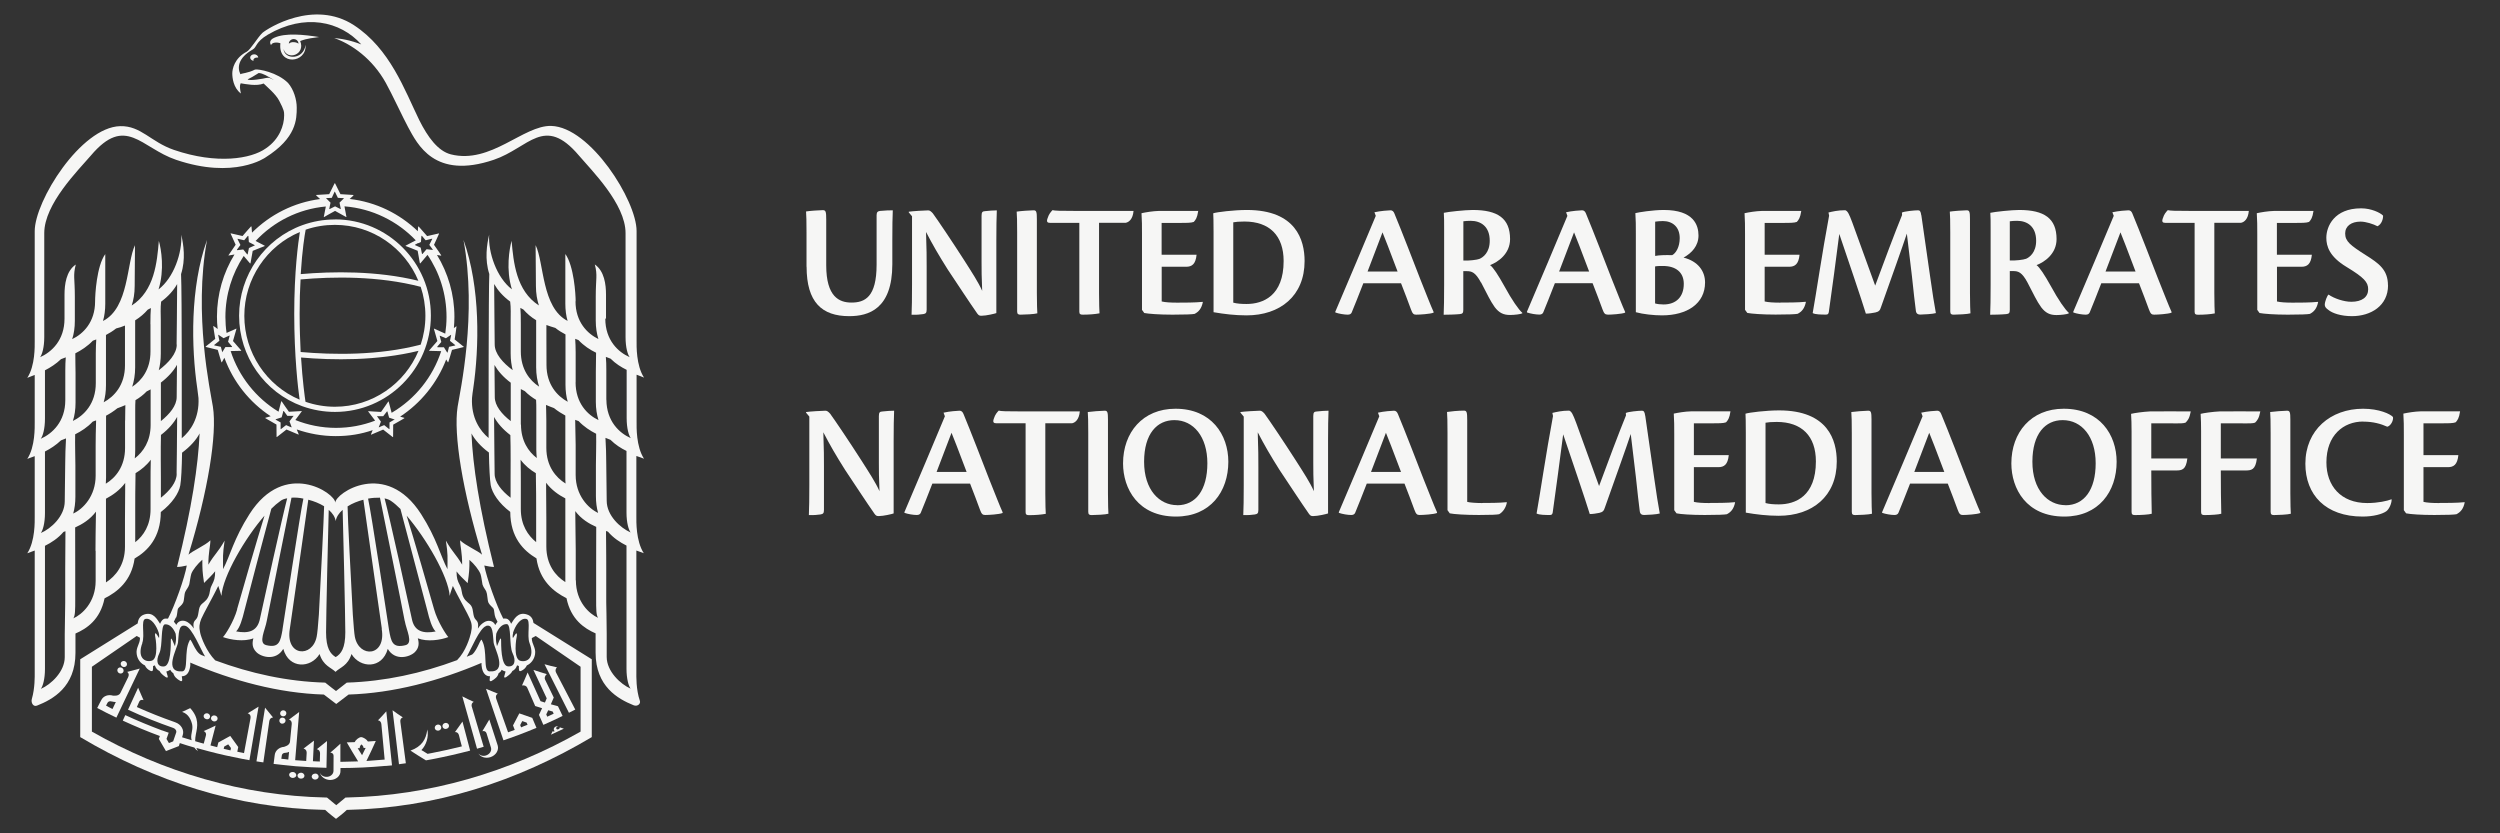 <svg width="216" height="72" viewBox="0 0 216 72" fill="none" xmlns="http://www.w3.org/2000/svg">
<rect x="0" y="0" width="216" height="72" fill="#333333" stroke="none"/>
<path d="M28.936 18.961C27.976 18.961 27.024 19.13 26.138 19.449C22.861 20.63 20.658 23.778 20.658 27.279C20.658 30.78 22.847 33.908 26.111 35.095C27.024 35.421 27.97 35.59 28.943 35.59C33.511 35.59 37.228 31.852 37.228 27.272C37.228 22.692 33.504 18.954 28.943 18.954M26.415 19.843C27.226 19.565 28.071 19.429 28.936 19.429C32.18 19.429 34.971 21.424 36.147 24.26C32.545 23.378 28.706 23.445 25.983 23.683C26.111 21.593 26.328 20.257 26.409 19.85M21.11 27.286C21.11 24.117 23.023 21.254 25.909 20.046C25.76 20.983 25.422 23.486 25.422 27.123C25.422 30.76 25.746 33.541 25.888 34.532C23.009 33.311 21.11 30.448 21.11 27.293M28.936 35.143C28.064 35.143 27.206 34.993 26.395 34.715C26.334 34.301 26.138 32.91 26.01 30.889C28.74 31.126 32.558 31.187 36.16 30.312C34.984 33.141 32.193 35.143 28.936 35.143ZM25.976 30.413C25.929 29.43 25.888 28.317 25.888 27.102C25.888 26.01 25.915 25.02 25.969 24.144C28.733 23.893 32.7 23.826 36.349 24.782C36.613 25.569 36.755 26.41 36.755 27.286C36.755 28.161 36.606 28.995 36.349 29.776C32.7 30.732 28.747 30.658 25.976 30.413Z" fill="#F6F6F5"/>
<path d="M21.962 4.692C21.773 4.692 21.617 4.821 21.617 4.977C21.617 5.12 21.746 5.235 21.915 5.255C21.908 5.235 21.894 5.208 21.894 5.188C21.894 5.065 22.043 4.97 22.219 4.97C22.239 4.97 22.286 4.97 22.307 4.977C22.307 4.821 22.151 4.692 21.962 4.692Z" fill="#F6F6F5"/>
<path d="M26.402 3.878C26.226 5.181 24.577 5.188 24.496 4.231C24.496 4.231 24.496 4.231 24.496 4.224C24.496 4.224 24.496 4.224 24.496 4.231C24.8 5.276 26.422 4.726 25.936 3.546C26.578 3.295 27.057 3.288 27.571 3.2C26.233 2.989 24.652 2.82 23.685 3.267C23.212 3.485 23.34 3.776 23.415 3.905C23.496 3.647 23.922 3.634 24.226 3.736C23.996 5.71 26.51 5.473 26.402 3.878ZM25.375 3.376C25.604 3.376 25.787 3.552 25.787 3.776C25.665 3.654 25.185 3.546 24.956 3.776C24.956 3.559 25.145 3.376 25.368 3.376" fill="#F6F6F5"/>
<path d="M40.107 29.918V29.939C40.107 29.939 40.107 29.952 40.1 29.952H40.107V29.918Z" fill="#F6F6F5"/>
<path d="M39.444 28.222C39.444 28.222 39.444 28.202 39.438 28.202H39.411C39.411 28.202 39.33 28.263 39.215 28.344C39.242 28.025 39.262 27.706 39.262 27.381C39.262 25.427 38.708 23.588 37.755 22.027C37.944 22.055 38.093 22.089 38.093 22.089C38.093 22.089 38.113 22.089 38.12 22.082V22.055C38.12 22.055 37.647 21.342 37.498 21.152C37.606 20.935 37.931 20.196 37.931 20.196V20.175C37.931 20.175 37.917 20.169 37.91 20.169L36.904 20.399C36.748 20.209 36.174 19.571 36.174 19.571C36.174 19.571 36.153 19.565 36.147 19.571C36.147 19.571 36.126 19.578 36.126 19.592L36.099 19.979C34.525 18.465 32.491 17.454 30.213 17.19C30.389 17.034 30.538 16.891 30.538 16.891V16.864C30.538 16.864 30.531 16.844 30.517 16.844C30.517 16.844 29.659 16.783 29.416 16.776C29.314 16.559 28.95 15.84 28.95 15.84C28.95 15.84 28.943 15.819 28.929 15.833C28.929 15.833 28.922 15.833 28.909 15.84L28.443 16.776C28.206 16.783 27.341 16.844 27.341 16.844C27.334 16.844 27.321 16.844 27.321 16.864V16.891C27.321 16.891 27.476 17.027 27.659 17.197C25.375 17.495 23.334 18.547 21.773 20.101L21.732 19.585C21.732 19.585 21.732 19.565 21.712 19.565H21.685C21.685 19.565 21.11 20.202 20.955 20.392L19.948 20.162H19.928V20.189C19.928 20.189 20.252 20.922 20.36 21.145C20.218 21.342 19.745 22.048 19.745 22.048V22.075C19.745 22.075 19.752 22.089 19.766 22.075C19.766 22.075 20.002 22.034 20.259 21.987C19.299 23.554 18.745 25.393 18.745 27.36C18.745 27.72 18.765 28.073 18.806 28.426C18.617 28.297 18.461 28.174 18.461 28.174H18.434C18.434 28.174 18.428 28.181 18.428 28.195C18.428 28.195 18.549 29.036 18.596 29.28L17.772 29.939V29.959C17.772 29.959 17.772 29.979 17.792 29.979C17.792 29.979 18.576 30.176 18.813 30.23C18.874 30.468 19.13 31.282 19.13 31.282C19.13 31.282 19.137 31.302 19.151 31.302C19.151 31.302 19.171 31.302 19.171 31.296C19.171 31.296 19.272 31.119 19.387 30.909C20.151 32.999 21.563 34.763 23.388 35.964C23.151 36.031 22.942 36.092 22.942 36.092C22.942 36.092 22.922 36.099 22.922 36.113C22.922 36.113 22.922 36.133 22.928 36.133C22.928 36.133 23.678 36.567 23.888 36.683C23.888 36.825 23.895 37.734 23.895 37.734C23.895 37.734 23.895 37.755 23.901 37.755H23.928L24.753 37.11L25.78 37.544H25.807C25.807 37.544 25.814 37.524 25.807 37.517C25.807 37.517 25.726 37.327 25.638 37.103C26.699 37.47 27.828 37.68 29.004 37.68C30.18 37.68 31.2 37.504 32.2 37.164C32.119 37.361 32.051 37.524 32.051 37.524V37.551H32.078L33.106 37.117L33.93 37.761H33.957C33.957 37.761 33.964 37.755 33.964 37.741C33.964 37.741 33.971 36.825 33.971 36.69C34.18 36.581 34.93 36.14 34.93 36.14C34.93 36.14 34.937 36.133 34.937 36.12C34.937 36.106 34.937 36.099 34.917 36.099C34.917 36.099 34.761 36.059 34.572 35.997C36.363 34.824 37.769 33.093 38.552 31.058C38.633 31.194 38.694 31.296 38.694 31.296C38.694 31.296 38.701 31.302 38.715 31.302C38.715 31.302 38.735 31.302 38.735 31.282C38.735 31.282 38.992 30.468 39.053 30.23C39.289 30.183 40.08 29.979 40.08 29.979C40.08 29.979 40.08 29.979 40.093 29.979L39.282 29.328C39.33 29.09 39.438 28.242 39.438 28.242M36.14 21.017L36.37 20.908L36.41 20.392C36.41 20.392 36.41 20.372 36.431 20.372H36.451L36.768 20.752H36.809L37.322 20.623H37.343V20.65L37.093 21.159L37.39 21.559V21.587C37.39 21.587 37.383 21.593 37.37 21.593L36.856 21.532L36.498 21.946H36.478C36.478 21.946 36.458 21.946 36.458 21.926L36.349 21.396L35.863 21.179C35.863 21.179 35.856 21.173 35.856 21.159C35.856 21.145 35.856 21.139 35.863 21.139L36.14 20.989V21.017ZM28.172 17.115L28.666 17.095L28.902 16.579C28.902 16.579 28.909 16.559 28.922 16.559C28.922 16.559 28.943 16.559 28.943 16.579L29.193 17.095H29.233L29.571 17.115H29.693C29.693 17.115 29.7 17.115 29.7 17.122V17.149L29.335 17.509L29.443 18.045V18.065H29.423L28.95 17.828L28.477 18.065H28.45C28.45 18.065 28.443 18.045 28.45 18.045L28.497 17.794L28.558 17.509L28.193 17.149V17.122H28.166C28.166 17.122 28.172 17.115 28.186 17.115M20.475 21.566L20.773 21.166L20.523 20.657V20.63H20.543L21.097 20.759L21.415 20.379C21.415 20.379 21.435 20.372 21.442 20.379C21.442 20.379 21.448 20.386 21.462 20.399L21.502 20.915L21.996 21.173C21.996 21.173 22.009 21.179 22.009 21.193C22.009 21.206 22.009 21.213 21.996 21.213L21.509 21.43L21.401 21.96C21.401 21.96 21.401 21.98 21.381 21.98H21.36L21.232 21.824L21.016 21.553L20.523 21.614H20.475V21.566ZM19.218 30.454C19.218 30.454 19.212 30.454 19.205 30.448H19.238C19.238 30.448 19.232 30.454 19.218 30.454ZM19.205 30.441L19.083 29.966L18.529 29.844C18.529 29.844 18.509 29.844 18.509 29.823V29.803L18.955 29.443L18.934 29.335L18.853 28.948V28.928H18.88L19.313 29.219L19.583 29.097L19.813 28.995H19.84C19.84 28.995 19.847 29.016 19.84 29.016L19.705 29.532L20.049 29.939V29.966C20.049 29.966 20.043 29.973 20.029 29.986H19.475L19.198 30.441H19.205ZM25.368 35.943L25.341 35.964L25.152 36.215L25.01 36.404L25.091 36.615L25.192 36.893V36.92H25.172L25.05 36.873L24.814 36.771H24.82L24.719 36.73L24.55 36.859L24.273 37.076H24.253C24.253 37.076 24.246 37.069 24.246 37.056V36.499L23.82 36.262C23.82 36.262 23.814 36.255 23.814 36.242C23.814 36.242 23.814 36.221 23.834 36.221L24.334 36.059L24.415 35.767L24.476 35.529L24.496 35.509H24.516L24.827 35.93H25.375L25.368 35.943ZM34.112 36.269L34.086 36.248L33.653 36.499V37.076H33.626L33.194 36.73L32.923 36.839L32.748 36.92H32.727V36.9L32.808 36.703L32.91 36.425L32.768 36.235L32.578 35.977V35.957H33.112L33.437 35.543C33.437 35.543 33.457 35.536 33.457 35.543C33.457 35.543 33.477 35.543 33.477 35.563L33.558 35.868L33.619 36.086L34.106 36.248L34.126 36.269H34.112ZM33.836 35.665L33.585 34.708C33.585 34.708 33.579 34.695 33.565 34.688C33.565 34.688 33.545 34.688 33.545 34.695C33.545 34.695 33.072 35.394 32.923 35.59C32.687 35.59 31.835 35.523 31.835 35.523C31.828 35.523 31.815 35.523 31.815 35.529V35.556L32.41 36.343C31.349 36.751 30.213 36.968 29.017 36.968C27.821 36.968 26.605 36.73 25.517 36.289L26.071 35.543V35.516H26.05C26.05 35.516 25.199 35.563 24.962 35.577C24.814 35.387 24.341 34.681 24.341 34.681C24.341 34.681 24.32 34.674 24.314 34.674C24.314 34.674 24.293 34.674 24.293 34.695L24.064 35.57C22.124 34.389 20.637 32.53 19.928 30.332L20.82 30.312C20.82 30.312 20.84 30.312 20.84 30.305V30.278C20.84 30.278 20.286 29.654 20.131 29.464C20.191 29.226 20.428 28.419 20.428 28.419V28.398H20.401L19.576 28.765C19.509 28.317 19.475 27.862 19.475 27.394C19.475 25.447 20.056 23.629 21.056 22.116L21.604 22.76H21.624C21.624 22.76 21.644 22.753 21.644 22.74C21.644 22.74 21.786 21.905 21.834 21.675C22.063 21.573 22.854 21.268 22.854 21.268L22.874 21.247C22.874 21.247 22.874 21.227 22.867 21.227L22.084 20.82C23.638 19.157 25.767 18.058 28.152 17.841L27.976 18.737V18.757H27.997C27.997 18.757 28.727 18.33 28.95 18.221C29.159 18.33 29.902 18.75 29.902 18.75H29.929V18.73L29.761 17.828C32.173 18.018 34.342 19.11 35.924 20.765L35.052 21.22C35.052 21.22 35.032 21.227 35.045 21.241C35.045 21.247 35.045 21.261 35.065 21.261C35.065 21.261 35.856 21.566 36.086 21.668C36.133 21.899 36.275 22.733 36.275 22.733C36.275 22.74 36.275 22.753 36.295 22.753H36.316L36.937 22.021C37.978 23.547 38.58 25.4 38.58 27.394C38.58 27.883 38.539 28.358 38.471 28.826L37.519 28.398H37.492C37.492 28.398 37.485 28.419 37.492 28.419C37.492 28.419 37.728 29.226 37.789 29.464C37.633 29.654 37.079 30.278 37.079 30.278V30.305C37.079 30.305 37.086 30.312 37.099 30.312L38.12 30.339C37.39 32.585 35.863 34.471 33.862 35.651M39.33 29.803C39.33 29.803 39.336 29.823 39.33 29.823C39.33 29.823 39.33 29.844 39.309 29.844H39.35L38.796 29.966L38.674 30.441C38.674 30.441 38.667 30.461 38.654 30.461C38.654 30.461 38.633 30.461 38.633 30.454L38.356 30.006H37.802C37.802 30.006 37.782 29.986 37.782 29.979V29.952L38.127 29.545L37.992 29.029V29.009H38.019L38.525 29.226L38.958 28.934H38.978C38.978 28.934 38.985 28.955 38.978 28.962L38.877 29.45L39.323 29.81L39.33 29.803Z" fill="#F6F6F5"/>
<path d="M55.001 32.374C55.251 32.476 55.474 32.544 55.643 32.625C54.954 31.56 55.001 29.864 55.001 29.457V19.958C55.001 17.332 51 10.968 47.621 10.88C45.216 10.819 42.404 14.211 38.951 13.336C37.843 13.051 36.964 11.857 36.228 10.385C34.944 7.752 33.707 4.224 30.578 2.175C27.111 -0.077 23.124 2.447 22.672 2.84C22.286 3.2 21.651 4.278 21.327 4.462C20.239 5.025 20.07 5.981 20.07 6.341C20.07 6.701 20.151 7.583 20.813 8.078C20.725 7.65 20.692 7.413 20.793 7.196C21.225 7.264 22.171 7.467 22.78 7.216C23.077 7.515 23.8 8.098 24.118 8.695C24.55 9.523 24.55 9.652 24.55 9.978C24.55 10.819 24.151 12.027 22.969 12.82C21.712 13.723 18.745 14.225 15.022 12.949C13.014 12.257 12.183 10.853 10.379 10.9C6.993 10.989 2.999 17.346 2.999 19.979V29.477C2.999 29.884 3.047 31.594 2.357 32.646C2.533 32.578 2.756 32.496 2.999 32.395V36.479C2.999 36.886 3.047 38.596 2.357 39.648C2.533 39.58 2.756 39.498 2.999 39.41V44.635C2.999 45.042 3.047 46.738 2.357 47.803C2.533 47.735 2.756 47.66 2.999 47.566V58.109C2.999 58.408 3.026 59.453 2.749 60.396C2.662 60.715 2.871 61.094 3.195 60.966C4.554 60.43 6.52 59.364 6.52 56.406V54.737C7.5 54.31 8.656 53.543 9.034 51.697C10.143 51.148 11.359 50.184 11.629 48.258C12.758 47.599 13.886 46.453 13.893 44.241C14.873 43.495 15.454 42.613 15.576 41.934C15.657 41.48 15.711 40.387 15.731 39.112C16.441 38.583 16.961 37.999 17.245 37.449C17.123 40.191 16.583 43.875 15.299 48.984C15.528 48.984 15.833 48.936 16.137 48.861C15.968 49.893 15.096 52.342 14.515 53.448H14.258C14.062 53.475 13.92 53.665 13.832 53.896C13.562 53.489 13.238 52.844 12.474 53.088C12.075 53.217 11.927 53.536 11.899 53.862C11.258 54.269 6.932 56.962 6.932 56.962V63.686C13.366 67.513 20.448 69.82 28.098 69.976C28.348 70.227 29.031 70.749 29.031 70.749C29.031 70.749 29.713 70.234 29.963 69.976C37.613 69.82 44.695 67.513 51.129 63.686V56.962C51.129 56.962 46.425 54.032 46.094 53.821C46.054 53.502 45.905 53.204 45.52 53.088C44.749 52.837 44.418 53.495 44.161 53.896C44.074 53.658 43.925 53.482 43.736 53.448C43.648 53.441 43.56 53.428 43.479 53.448C42.898 52.335 42.026 49.879 41.843 48.861C42.148 48.929 42.459 48.984 42.681 48.984C41.398 43.875 40.85 40.191 40.735 37.449C41.019 37.985 41.539 38.583 42.242 39.098C42.263 40.367 42.323 41.466 42.398 41.921C42.519 42.599 43.1 43.481 44.087 44.227C44.094 46.432 45.222 47.572 46.351 48.244C46.621 50.171 47.844 51.128 48.946 51.684C49.324 53.529 50.487 54.296 51.46 54.724V56.393C51.46 59.31 53.393 60.389 54.737 60.932C55.082 61.074 55.373 60.803 55.285 60.552C54.947 59.568 54.981 58.414 54.981 58.096V47.566C55.231 47.667 55.454 47.722 55.623 47.796C54.933 46.731 54.981 45.021 54.981 44.628V39.403H55.001C55.251 39.492 55.474 39.559 55.643 39.634C54.954 38.583 55.001 36.873 55.001 36.466V32.374ZM23.009 6.735H22.996C22.766 6.796 21.55 7.013 21.394 6.857C21.665 6.721 21.84 6.64 22.354 6.307C22.732 6.334 23.084 6.565 23.672 6.911C23.347 6.782 23.314 6.673 23.009 6.735ZM5.635 49.106V52.078C5.635 52.457 5.608 53.536 5.594 54.791V56.779C5.594 58.028 4.405 59.141 3.527 59.52C3.695 59.303 3.885 58.686 3.885 57.79V47.158C4.439 46.88 5.013 46.514 5.486 45.958C5.534 45.937 5.594 45.917 5.655 45.897C5.648 47.559 5.635 48.855 5.635 49.106ZM5.635 40.021C5.635 40.509 5.594 42.999 5.594 43.312C5.594 44.601 4.405 45.679 3.527 46.053C3.695 45.835 3.885 45.218 3.885 44.322V39.01C4.351 38.772 4.838 38.46 5.27 38.047C5.405 37.999 5.547 37.938 5.703 37.877C5.662 38.562 5.635 39.485 5.635 40.021ZM3.527 37.897C3.695 37.68 3.885 37.063 3.885 36.16V31.994C4.351 31.757 4.838 31.445 5.27 31.031C5.398 30.983 5.54 30.929 5.682 30.875C5.655 31.214 5.642 31.581 5.642 32.008V34.573C5.642 36.432 4.52 37.463 3.533 37.904H3.527V37.897ZM8.264 47.586V50.191C8.264 52.05 7.074 53.102 6.331 53.428C6.5 53.211 6.5 52.681 6.5 51.779V49.316C6.5 49.031 6.5 47.491 6.493 45.571C7.108 45.293 7.777 44.892 8.291 44.207C8.264 45.476 8.25 47.138 8.25 47.593H8.257L8.264 47.586ZM8.264 38.494V41.1C8.264 42.857 7.183 43.983 6.324 44.37C6.446 43.943 6.513 43.468 6.513 42.918V40.218C6.513 39.593 6.473 38.392 6.493 37.524C7.007 37.266 7.554 36.92 8.007 36.432C8.108 36.391 8.196 36.35 8.304 36.323C8.277 37.056 8.264 38.033 8.264 38.501M8.277 30.495V33.1C8.277 34.892 7.25 35.903 6.297 36.371C6.446 35.916 6.527 35.387 6.527 34.783V32.239C6.527 31.662 6.5 31.099 6.507 30.549V30.529C7.014 30.271 7.554 29.925 8.021 29.436C8.122 29.396 8.21 29.369 8.318 29.328C8.298 29.654 8.277 30.04 8.277 30.502M8.96 34.749C9.088 34.315 9.156 33.826 9.156 33.27V28.941C9.453 28.785 9.751 28.602 10.034 28.378C10.311 28.31 10.561 28.229 10.798 28.127C10.791 28.398 10.798 28.724 10.798 29.213V31.567C10.798 33.263 9.879 34.261 8.96 34.756M10.798 44.872V47.24C10.798 48.807 9.994 49.784 9.156 50.32V43.088C9.737 42.782 10.345 42.355 10.818 41.724C10.818 42.647 10.798 44.187 10.798 44.872ZM10.812 36.337H10.805V38.705C10.805 40.292 9.994 41.276 9.142 41.792C9.149 41.622 9.163 41.452 9.163 41.263V35.916C9.487 35.746 9.825 35.529 10.143 35.272C10.352 35.19 10.588 35.115 10.832 35C10.832 35.434 10.812 35.434 10.812 36.33M11.643 39.6C11.67 39.383 11.683 39.146 11.683 38.895V35.407C11.683 35.149 11.683 34.851 11.704 34.573C12.041 34.376 12.379 34.125 12.67 33.819C12.791 33.758 12.9 33.697 13.014 33.643V36.71C13.014 38.114 12.379 39.037 11.649 39.6H11.643ZM13.008 41.636V43.997C13.008 45.367 12.406 46.29 11.683 46.846V43.922C11.683 43.624 11.683 41.873 11.71 40.883C12.183 40.597 12.65 40.224 13.028 39.722C13.008 40.36 13.008 41.181 13.008 41.629M12.994 28.005H13.001V30.38C13.001 31.92 12.237 32.883 11.42 33.419C11.575 32.944 11.677 32.388 11.677 31.743V27.679C12.109 27.408 12.467 27.102 12.764 26.756C12.852 26.709 12.94 26.668 13.035 26.614C13.008 26.953 12.994 27.401 12.994 28.005ZM15.265 40.937C15.265 41.663 14.67 42.395 13.9 43.006V41.317C13.9 40.91 13.873 38.664 13.907 37.578C14.562 37.083 15.028 36.527 15.306 36.018C15.306 37.856 15.258 40.421 15.258 40.923H15.272L15.265 40.937ZM13.893 33.066H13.886C14.528 32.578 15.008 32.035 15.292 31.52C15.285 32.802 15.265 33.982 15.265 34.308C15.265 35.041 14.67 35.767 13.9 36.384V34.03C13.9 33.752 13.893 33.412 13.9 33.066M15.265 29.769H15.272C15.272 30.556 14.576 31.336 13.717 31.988C13.825 31.574 13.893 31.092 13.893 30.556V27.693C13.893 27.238 13.852 26.58 13.92 26.064C14.555 25.596 15.001 25.081 15.306 24.545C15.306 26.39 15.258 29.233 15.258 29.769M15.211 53.36H15.218C15.339 53.088 15.306 52.715 15.393 52.566C15.461 52.457 15.711 52.295 15.819 52.078C15.927 51.86 15.9 51.379 16.008 51.134C16.116 50.897 16.258 50.795 16.353 50.49C16.38 50.388 16.461 49.784 16.529 49.574C16.657 49.228 17.076 48.712 17.482 48.359C17.482 49.187 17.488 49.411 17.63 50.368C18.036 49.961 18.333 49.682 18.59 49.357C18.576 49.974 18.522 50.11 18.292 50.571C18.083 50.971 18.184 51.189 17.988 51.582C17.792 51.989 17.482 52.071 17.312 52.335C17.096 52.675 17.204 53.238 16.934 53.509C16.758 53.685 16.664 53.835 16.738 54.303C16.583 54.032 16.38 53.869 16.204 53.753C15.866 53.543 15.414 53.584 15.231 53.991C15.17 53.903 15.11 53.801 15.022 53.713C15.082 53.604 15.143 53.475 15.197 53.353M24.408 54.418C24.233 55.389 24.131 56.019 23.003 55.741C22.279 55.565 22.915 54.432 23.05 53.638C23.172 52.946 24.929 44.309 25.185 42.999C25.503 42.979 25.861 42.999 26.213 43.081C25.983 44.017 24.415 54.398 24.401 54.425M26.638 43.176C27.125 43.298 27.605 43.495 28.003 43.739C27.983 44.716 27.726 49.852 27.551 53.095C27.483 54.052 27.416 54.764 27.361 55.002C27.003 56.861 24.638 56.732 25.044 54.316C25.152 53.672 26.368 45.001 26.638 43.169M22.428 53.597C22.178 54.554 21.448 54.751 20.401 54.554C20.725 54.228 20.935 53.509 21.124 52.729C21.279 52.071 23.003 45.584 23.442 43.956C23.712 43.685 23.969 43.468 24.192 43.312C24.341 43.183 24.557 43.094 24.814 43.054C24.381 44.696 22.746 52.111 22.428 53.604M20.475 52.641H20.495C20.191 53.733 19.448 54.873 19.265 55.042C19.907 55.28 21.077 55.47 21.894 55.151C21.773 55.578 21.786 55.979 22.151 56.345C22.597 56.793 23.861 57.119 24.476 56.06C24.969 57.831 26.868 57.743 27.611 56.508C27.936 57.532 28.598 57.661 28.99 58.048C29.375 57.661 30.051 57.532 30.369 56.508C31.112 57.743 33.011 57.831 33.504 56.06C34.119 57.125 35.383 56.793 35.843 56.345C36.208 55.979 36.221 55.578 36.099 55.151C36.924 55.477 38.086 55.294 38.735 55.042C38.566 54.866 37.816 53.733 37.505 52.641C37.127 51.311 35.755 46.521 35.133 44.553C36.802 46.494 38.728 49.771 38.856 51.487C38.904 51.236 39.026 50.938 39.127 50.626C39.512 51.433 40.445 53.088 40.6 53.475C40.769 53.882 40.81 54.154 40.688 54.69C40.6 55.076 40.255 56.27 39.492 57.037C36.451 58.17 33.248 58.876 29.963 58.978C29.693 59.195 29.031 59.704 29.031 59.704C29.031 59.704 28.368 59.208 28.098 58.978C24.82 58.889 21.638 58.184 18.596 57.057C17.833 56.284 17.387 55.09 17.299 54.69C17.177 54.154 17.231 53.882 17.387 53.475C17.542 53.088 18.475 51.426 18.86 50.626C18.961 50.944 19.076 51.25 19.13 51.487C19.259 49.757 21.178 46.48 22.854 44.553C22.239 46.521 20.854 51.311 20.482 52.641M28.172 54.629C28.172 53.367 28.362 45.34 28.402 44.051C28.72 44.329 28.95 44.655 29.004 45.021C29.064 44.655 29.287 44.329 29.605 44.051C29.646 45.34 29.835 53.367 29.835 54.629C29.835 55.999 29.477 56.494 29.004 56.773C28.537 56.494 28.172 55.999 28.172 54.629ZM34.971 53.645C35.106 54.439 35.741 55.585 35.018 55.748C33.889 56.026 33.788 55.402 33.612 54.425C33.612 54.398 32.031 44.01 31.801 43.081C32.16 43.013 32.511 42.993 32.828 42.999C33.058 44.139 34.856 52.993 34.964 53.638M33.221 43.06C33.471 43.108 33.68 43.196 33.836 43.318C34.065 43.474 34.322 43.705 34.599 43.976C35.025 45.598 36.755 52.091 36.917 52.736C37.106 53.523 37.316 54.235 37.64 54.561C36.593 54.758 35.856 54.561 35.613 53.604C35.295 52.111 33.666 44.702 33.227 43.054M32.984 54.323H32.977C33.389 56.745 31.017 56.888 30.659 55.015C30.612 54.778 30.551 54.059 30.484 53.109C30.308 49.859 30.038 44.723 30.031 43.752C30.43 43.495 30.909 43.305 31.396 43.176C31.666 45.001 32.883 53.679 32.991 54.323M41.992 54.079C42.634 53.882 42.567 54.846 42.648 55.511C42.709 56.026 43.932 58.116 42.283 58.007C41.708 57.967 42.154 56.257 41.648 55.348C41.56 54.968 41.283 56.142 40.796 56.549C40.641 56.617 40.478 56.678 40.323 56.745C40.701 56.101 41.438 54.262 42.006 54.086H41.999L41.992 54.079ZM16.38 55.355C15.873 56.257 16.319 57.967 15.745 58.007C14.089 58.116 15.319 56.033 15.38 55.511C15.461 54.846 15.38 53.882 16.035 54.079C16.61 54.255 17.353 56.148 17.711 56.705C17.711 56.705 17.711 56.712 17.732 56.725C17.603 56.678 17.475 56.617 17.333 56.569C17.353 56.569 17.367 56.576 17.38 56.583C16.806 56.318 16.475 54.934 16.38 55.355ZM14.265 53.943H14.258C14.684 53.903 15.008 54.323 15.177 54.758C15.197 54.954 15.238 55.158 15.184 55.47C15.164 55.599 15.143 55.728 15.116 55.836C14.995 55.578 14.758 54.866 14.758 55.327C14.758 55.653 14.785 57.526 14.177 57.58C13.575 57.641 13.447 57.091 13.765 56.447C14.082 55.802 13.846 53.964 14.271 53.937M12.291 55.551C12.541 54.893 12.143 53.577 12.562 53.475C13.089 53.353 13.548 54.12 13.717 54.676C13.765 54.832 13.758 55.076 13.738 55.124C13.589 54.886 13.373 54.479 13.393 54.893C13.454 55.151 13.738 56.929 13.089 57.091C12.508 57.241 11.825 56.813 12.305 55.544H12.298L12.291 55.551ZM46.297 54.954L50.162 57.607V63.211C43.999 66.719 37.093 68.754 29.977 68.904H29.855C29.855 68.904 29.308 69.352 29.051 69.569C28.794 69.352 28.247 68.904 28.247 68.904H28.125C21.009 68.754 14.103 66.719 7.939 63.211V57.607L11.812 54.947C11.913 54.995 12.001 55.056 12.095 55.103C12.102 55.66 11.717 55.945 11.812 56.522C11.879 56.996 12.177 57.336 12.521 57.492C12.609 57.702 12.791 57.872 13.014 57.967C13.251 58.055 13.224 57.845 13.224 57.546C13.271 57.526 13.325 57.519 13.38 57.485C13.447 57.716 13.589 57.885 13.785 57.974C13.873 58.15 14.021 58.299 14.332 58.51C14.636 58.652 14.434 58.319 14.373 58.021C14.481 57.994 14.603 57.94 14.711 57.872C14.751 57.96 14.812 58.041 14.886 58.102C14.914 58.123 14.947 58.143 14.974 58.163C15.055 58.469 15.265 58.659 15.596 58.842C15.812 58.91 15.738 58.666 15.704 58.428C16.008 58.428 16.279 58.258 16.393 57.763C16.454 57.526 16.454 57.376 16.434 57.248C20.117 58.815 24.091 59.894 27.983 60.009C28.125 60.117 29.051 60.823 29.051 60.823C29.051 60.823 29.983 60.117 30.119 60.009C33.991 59.887 37.938 58.835 41.6 57.275C41.6 57.397 41.6 57.546 41.648 57.763C41.769 58.258 42.033 58.442 42.337 58.428C42.317 58.666 42.229 58.917 42.459 58.842C42.783 58.652 43.006 58.475 43.08 58.163C43.107 58.143 43.141 58.123 43.168 58.102C43.249 58.041 43.31 57.96 43.344 57.872C43.452 57.94 43.56 57.994 43.682 58.021C43.621 58.319 43.425 58.645 43.722 58.51C44.026 58.299 44.188 58.15 44.27 57.974C44.459 57.885 44.608 57.716 44.675 57.485C44.722 57.512 44.776 57.526 44.831 57.546C44.831 57.851 44.803 58.055 45.026 57.967C45.256 57.865 45.432 57.695 45.52 57.492C45.864 57.336 46.155 56.996 46.229 56.522C46.317 55.952 45.946 55.673 45.946 55.131C46.06 55.076 46.162 55.008 46.277 54.954M44.324 54.676C44.493 54.12 44.945 53.353 45.479 53.475C45.892 53.563 45.499 54.893 45.749 55.551C46.236 56.82 45.554 57.248 44.966 57.098C44.31 56.929 44.601 55.158 44.661 54.9C44.682 54.479 44.465 54.9 44.317 55.131C44.29 55.022 44.27 54.954 44.337 54.683H44.33L44.324 54.676ZM43.79 53.916H43.783C44.209 53.957 43.972 55.802 44.29 56.44C44.608 57.098 44.466 57.634 43.878 57.573C43.263 57.512 43.303 55.646 43.296 55.321C43.296 54.852 43.06 55.572 42.938 55.83C42.911 55.707 42.891 55.592 42.871 55.463C42.823 55.144 42.864 54.947 42.877 54.751C43.046 54.316 43.364 53.896 43.797 53.923M42.039 51.141H42.019C42.127 51.379 42.1 51.854 42.208 52.084C42.317 52.301 42.567 52.464 42.634 52.573C42.722 52.722 42.695 53.102 42.81 53.367C42.871 53.489 42.931 53.618 42.986 53.726C42.904 53.814 42.844 53.916 42.79 54.004C42.614 53.597 42.154 53.55 41.823 53.767C41.648 53.875 41.445 54.045 41.289 54.316C41.357 53.848 41.269 53.699 41.093 53.523C40.823 53.251 40.938 52.688 40.715 52.349C40.546 52.091 40.242 52.003 40.039 51.596C39.843 51.195 39.938 50.978 39.742 50.585C39.512 50.13 39.458 49.988 39.444 49.37C39.701 49.71 39.999 49.988 40.404 50.381C40.546 49.425 40.559 49.201 40.559 48.373C40.965 48.719 41.37 49.228 41.512 49.587C41.593 49.798 41.661 50.402 41.688 50.503C41.789 50.809 41.938 50.91 42.033 51.148M44.114 41.317V43.006C43.33 42.402 42.736 41.663 42.736 40.93C42.736 40.421 42.695 37.863 42.688 36.025C42.965 36.54 43.438 37.09 44.094 37.592C44.134 38.664 44.114 40.91 44.114 41.317ZM44.128 34.016V36.384C43.344 35.78 42.749 35.041 42.749 34.308C42.749 33.982 42.729 32.815 42.722 31.533C43.013 32.042 43.479 32.585 44.128 33.066V34.023V34.016ZM42.742 29.762C42.742 29.226 42.702 26.383 42.695 24.538C42.999 25.074 43.445 25.59 44.08 26.058C44.148 26.573 44.121 27.232 44.121 27.686V30.549C44.121 31.085 44.188 31.553 44.297 31.981C43.438 31.343 42.742 30.549 42.742 29.762ZM46.324 46.84C45.614 46.27 44.999 45.361 44.999 43.99V41.629C44.999 41.195 44.999 40.367 44.979 39.722C45.358 40.231 45.817 40.597 46.297 40.883C46.324 41.887 46.324 43.637 46.324 43.922V46.846V46.84ZM45.006 36.683H44.999V33.616C45.108 33.677 45.229 33.738 45.344 33.792C45.641 34.098 45.979 34.342 46.317 34.545C46.337 34.831 46.337 35.122 46.337 35.38V38.867C46.337 39.118 46.358 39.356 46.378 39.573C45.648 39.017 45.013 38.08 45.013 36.683M44.999 30.366V27.991C44.999 27.387 44.993 26.94 44.959 26.601C45.047 26.648 45.135 26.689 45.222 26.743C45.52 27.082 45.878 27.401 46.324 27.666V31.73C46.324 32.374 46.425 32.931 46.581 33.406C45.756 32.87 44.999 31.906 44.999 30.366ZM48.845 46.256V50.293C48 49.764 47.203 48.794 47.203 47.213V44.858C47.203 44.173 47.182 42.633 47.182 41.71C47.655 42.334 48.263 42.762 48.845 43.06V46.263V46.256ZM47.203 38.684V36.316C47.203 35.421 47.175 35.421 47.175 34.986C47.425 35.095 47.662 35.183 47.865 35.258C48.182 35.516 48.52 35.726 48.845 35.903V41.249C48.845 41.439 48.845 41.608 48.865 41.778C48.013 41.249 47.203 40.279 47.203 38.691M47.216 31.533V31.52L47.209 29.165V28.08C47.446 28.168 47.703 28.249 47.98 28.331C48.263 28.561 48.561 28.738 48.858 28.894V33.236C48.858 33.792 48.926 34.288 49.054 34.715C48.142 34.22 47.216 33.222 47.216 31.526M49.75 50.137H49.743V47.545C49.743 47.091 49.723 45.428 49.703 44.16C50.217 44.845 50.899 45.252 51.514 45.523C51.514 47.443 51.507 48.984 51.507 49.269V51.731C51.507 52.634 51.507 53.15 51.676 53.38C50.933 53.054 49.757 52.01 49.757 50.144M49.737 41.045V38.453C49.737 37.999 49.716 37.022 49.696 36.276C49.797 36.316 49.906 36.357 49.993 36.384C50.46 36.873 50.994 37.219 51.507 37.477C51.528 38.338 51.487 39.532 51.487 40.17V42.864C51.487 43.413 51.554 43.888 51.676 44.316C50.818 43.915 49.737 42.796 49.737 41.045ZM49.737 33.032V30.448C49.737 29.993 49.716 29.606 49.696 29.274C49.797 29.314 49.892 29.355 49.98 29.382C50.446 29.878 50.98 30.224 51.501 30.475C51.501 31.024 51.48 31.587 51.48 32.164V34.708C51.48 35.312 51.568 35.841 51.71 36.296C50.75 35.841 49.73 34.817 49.73 33.026M49.737 26.037C49.737 25.44 49.588 22.971 48.845 21.946V26.227C48.845 26.79 48.912 27.293 49.041 27.727C46.797 26.587 47.013 22.692 46.277 21.179C46.277 22.489 46.304 23.405 46.304 24.714C46.304 25.359 46.405 25.915 46.56 26.39C44.594 25.128 44.364 22.652 44.202 20.806C44.013 21.491 43.695 23.29 44.229 24.999C42.911 23.988 42.168 21.817 42.263 20.277C42.066 21.118 41.864 22.401 42.276 23.676C42.208 25.128 42.215 36.594 42.215 37.843C41.465 37.219 40.695 36.092 40.782 34.383C40.809 34.105 40.843 33.833 40.884 33.589C41.411 30.013 41.519 24.857 40.046 20.732C41.235 27.17 39.749 33.799 39.539 35.136C39.161 37.517 39.972 42.45 41.648 47.925C41.323 47.599 40.201 47.131 39.755 46.684C39.755 47.179 39.931 47.708 39.931 48.787C39.357 47.823 39.14 47.783 38.525 46.711C38.715 47.973 38.661 48.081 38.661 49.174C38.066 48.054 37.748 46.548 36.383 44.417C33.342 39.661 28.97 42.606 28.97 43.434C28.97 42.606 24.598 39.648 21.556 44.417C20.191 46.555 19.874 48.054 19.272 49.174C19.272 48.081 19.225 47.973 19.407 46.711C18.793 47.783 18.576 47.823 18.002 48.787C18.002 47.701 18.177 47.179 18.177 46.684C17.732 47.131 16.616 47.599 16.285 47.925C17.961 42.45 18.772 37.524 18.394 35.136C18.184 33.806 16.704 27.177 17.887 20.732C16.414 24.857 16.522 30.013 17.049 33.589C17.09 33.847 17.117 34.118 17.15 34.396C17.231 36.113 16.461 37.239 15.704 37.863C15.704 36.608 15.724 25.155 15.643 23.683C16.056 22.401 15.853 21.132 15.664 20.284C15.752 21.831 15.022 23.988 13.697 25.006C14.231 23.31 13.927 21.498 13.724 20.813C13.569 22.659 13.346 25.135 11.379 26.397C11.535 25.922 11.636 25.366 11.636 24.721C11.636 23.412 11.663 22.496 11.663 21.186C10.933 22.699 11.149 26.594 8.899 27.733C9.027 27.299 9.095 26.797 9.095 26.234V21.953C8.352 22.977 8.216 25.447 8.216 26.044C8.216 27.835 7.189 28.846 6.236 29.301C6.385 28.846 6.466 28.317 6.466 27.713V25.657C6.466 24.009 6.297 23.839 6.547 22.855C5.716 23.418 5.574 24.585 5.574 25.461V27.53C5.574 29.396 4.459 30.42 3.466 30.861C3.635 30.631 3.824 30.027 3.824 29.131V20.141C3.824 17.617 6.764 14.707 7.852 13.438C10.859 9.889 12.177 12.773 15.204 13.804C20.252 15.521 22.935 13.607 22.935 13.607C25.625 11.911 25.638 10.297 25.638 9.292C25.638 8.614 25.381 7.732 24.888 7.169C23.969 6.246 22.334 5.947 22.036 6.009C21.421 6.327 20.881 6.327 20.773 6.416C20.489 5.846 20.563 4.998 21.834 4.278C22.192 4.082 22.063 3.634 23.138 2.996C26.307 1.137 29.402 1.816 31.213 3.837C30.571 3.6 29.956 3.39 28.875 3.288C30.389 3.817 32.18 5.079 33.335 7.162C33.808 7.997 34.876 10.283 35.255 10.975C36.066 12.454 37.519 15.548 42.668 13.804C45.702 12.773 47.013 9.889 50.02 13.438C51.108 14.72 54.048 17.617 54.048 20.141V29.131C54.048 30.034 54.237 30.644 54.406 30.861C53.42 30.427 52.298 29.403 52.298 27.53H52.359V25.454C52.359 24.579 52.217 23.418 51.392 22.849C51.642 23.819 51.473 24.002 51.473 25.651V27.706C51.473 28.31 51.561 28.84 51.703 29.294C50.744 28.826 49.723 27.815 49.723 26.024M52.419 56.752V54.758C52.419 53.509 52.379 52.41 52.379 52.044V49.085C52.379 48.834 52.379 47.538 52.359 45.876C52.419 45.897 52.48 45.917 52.528 45.937C53.001 46.487 53.575 46.86 54.129 47.138V57.77C54.129 58.672 54.319 59.283 54.487 59.5C53.609 59.113 52.419 58.001 52.419 56.759M52.419 43.264C52.419 42.965 52.379 40.462 52.379 39.973C52.379 39.437 52.359 38.515 52.311 37.829C52.467 37.89 52.615 37.952 52.744 37.999C53.17 38.426 53.656 38.732 54.129 38.962V44.275C54.129 45.177 54.319 45.788 54.487 46.005C53.609 45.618 52.419 44.553 52.419 43.264ZM52.392 34.539H52.386V31.967C52.386 31.54 52.379 31.173 52.345 30.834C52.494 30.895 52.629 30.943 52.757 30.99C53.183 31.418 53.67 31.723 54.143 31.954V36.12C54.143 37.022 54.332 37.633 54.501 37.856C53.514 37.422 52.406 36.398 52.392 34.539Z" fill="#F6F6F5"/>
<path d="M17.38 56.583C17.38 56.583 17.4 56.596 17.407 56.596C17.407 56.596 17.394 56.589 17.38 56.583Z" fill="#F6F6F5"/>
<path d="M42.276 62.166C42.08 62.506 41.877 62.845 41.675 63.177C41.843 63.13 41.979 63.198 42.033 63.347C42.161 63.761 42.289 64.175 42.418 64.589C42.506 64.867 42.31 65.172 41.985 65.274C41.729 65.355 41.472 65.274 41.33 65.097C41.506 65.403 41.931 65.552 42.357 65.423C42.85 65.274 43.127 64.806 42.999 64.399C42.763 63.652 42.513 62.906 42.276 62.166Z" fill="#F6F6F5"/>
<path d="M26.023 66.76C25.861 66.76 25.712 66.862 25.706 66.997C25.699 67.147 25.827 67.269 25.99 67.275C26.159 67.282 26.294 67.187 26.307 67.038C26.307 66.902 26.192 66.773 26.023 66.76Z" fill="#F6F6F5"/>
<path d="M26.017 66.76H26.023H26.03H26.017Z" fill="#F6F6F5"/>
<path d="M17.806 62.133C17.954 62.18 18.11 62.112 18.144 61.963C18.184 61.827 18.083 61.678 17.948 61.637C17.799 61.597 17.644 61.678 17.603 61.807C17.563 61.943 17.65 62.092 17.813 62.133" fill="#F6F6F5"/>
<path d="M37.904 63.123C38.052 63.096 38.16 62.947 38.12 62.804C38.093 62.669 37.944 62.574 37.796 62.608C37.64 62.635 37.539 62.784 37.566 62.926C37.593 63.062 37.742 63.157 37.904 63.123Z" fill="#F6F6F5"/>
<path d="M27.247 66.841C27.078 66.834 26.942 66.943 26.929 67.079C26.929 67.228 27.051 67.35 27.213 67.357C27.382 67.357 27.517 67.255 27.53 67.106C27.53 66.963 27.409 66.834 27.247 66.834" fill="#F6F6F5"/>
<path d="M25.314 66.699H25.307C25.138 66.692 24.989 66.787 24.983 66.929C24.976 67.079 25.104 67.201 25.273 67.214C25.442 67.221 25.591 67.126 25.598 66.984C25.604 66.848 25.476 66.712 25.321 66.699" fill="#F6F6F5"/>
<path d="M18.448 62.329H18.455C18.603 62.356 18.752 62.282 18.793 62.139C18.833 61.997 18.732 61.861 18.583 61.821C18.434 61.78 18.279 61.861 18.238 61.997C18.198 62.139 18.299 62.282 18.448 62.322" fill="#F6F6F5"/>
<path d="M38.573 62.967C38.721 62.947 38.823 62.797 38.789 62.662C38.762 62.519 38.6 62.431 38.451 62.465C38.296 62.506 38.201 62.641 38.235 62.784C38.262 62.92 38.41 63.015 38.573 62.974" fill="#F6F6F5"/>
<path d="M49.156 61.583C49.331 61.495 49.52 61.393 49.703 61.305C49.149 60.24 48.601 59.181 48.047 58.116C47.98 57.98 47.959 57.811 48.128 57.661C47.763 57.58 47.405 57.492 47.047 57.39C47.669 58.632 48.297 59.873 48.919 61.115C49 61.271 49.074 61.42 49.156 61.583Z" fill="#F6F6F5"/>
<path d="M34.802 61.983C34.802 61.983 34.809 61.983 34.815 61.99H34.809L34.802 61.983Z" fill="#F6F6F5"/>
<path d="M34.802 61.983C34.498 61.78 34.207 61.583 33.916 61.366C34.106 62.926 34.295 64.473 34.471 66.027C34.667 66.007 34.869 65.98 35.065 65.946C34.91 64.751 34.748 63.571 34.592 62.377C34.572 62.221 34.599 62.058 34.809 61.983" fill="#F6F6F5"/>
<path d="M22.158 65.783C22.354 65.81 22.557 65.844 22.753 65.871C22.922 64.69 23.097 63.496 23.266 62.316C23.287 62.16 23.374 62.01 23.591 61.99C23.354 61.712 23.117 61.42 22.901 61.142C22.651 62.689 22.408 64.229 22.158 65.783Z" fill="#F6F6F5"/>
<path d="M40.762 61.067C40.722 60.918 40.735 60.748 40.931 60.64C40.593 60.491 40.269 60.335 39.944 60.165C40.323 61.508 40.695 62.845 41.073 64.182C41.12 64.351 41.175 64.521 41.215 64.69C41.404 64.643 41.6 64.582 41.789 64.521C41.452 63.367 41.114 62.214 40.769 61.074" fill="#F6F6F5"/>
<path d="M39.303 63.245C39.526 63.245 39.613 63.374 39.654 63.523C39.735 63.842 39.809 64.168 39.904 64.487C39.046 64.704 38.174 64.894 37.302 65.064C37.181 65.084 37.066 65.104 36.944 65.132C36.768 65.023 36.586 64.914 36.41 64.806C36.816 64.392 37.072 63.652 36.917 63.028C36.816 63.89 36.431 64.507 35.464 64.853C35.897 65.138 36.343 65.416 36.802 65.695C36.998 65.667 37.201 65.627 37.397 65.586C38.478 65.376 39.553 65.132 40.62 64.853C40.404 64.019 40.174 63.177 39.958 62.343C39.742 62.648 39.526 62.953 39.309 63.252" fill="#F6F6F5"/>
<path d="M39.296 63.252C39.296 63.252 39.296 63.252 39.296 63.245C39.296 63.245 39.289 63.245 39.282 63.245H39.289L39.296 63.252Z" fill="#F6F6F5"/>
<path d="M44.871 61.63C44.695 61.97 44.513 62.322 44.324 62.675C44.371 62.804 44.425 62.933 44.472 63.062C44.283 63.13 44.087 63.198 43.898 63.272C43.553 62.309 43.215 61.346 42.871 60.368C42.823 60.219 42.823 60.05 43.013 59.934C42.668 59.792 42.33 59.656 41.992 59.514C42.438 60.837 42.884 62.146 43.33 63.469C43.391 63.639 43.438 63.795 43.499 63.965C43.648 63.917 43.783 63.863 43.932 63.815C43.979 63.795 44.02 63.788 44.067 63.768C44.553 63.598 45.026 63.422 45.499 63.232C45.783 63.123 46.06 63.001 46.351 62.886C46.229 62.601 46.114 62.309 45.986 62.024C45.608 61.895 45.236 61.766 44.871 61.637M45.297 62.723H45.303C45.216 62.77 45.114 62.804 45.026 62.845C44.999 62.777 44.979 62.716 44.945 62.648C45.006 62.526 45.067 62.417 45.121 62.302C45.249 62.343 45.371 62.39 45.499 62.431C45.526 62.492 45.547 62.56 45.581 62.621C45.479 62.662 45.391 62.703 45.297 62.73" fill="#F6F6F5"/>
<path d="M32.646 62.248C32.646 62.248 32.653 62.234 32.66 62.234C32.66 62.234 32.653 62.234 32.646 62.234V62.255V62.248Z" fill="#F6F6F5"/>
<path d="M32.66 62.234C32.862 62.268 32.93 62.411 32.95 62.567C33.051 63.591 33.139 64.602 33.234 65.627C32.707 65.674 32.187 65.715 31.659 65.749C31.943 65.172 32.214 64.595 32.47 64.019C32.241 64.039 32.018 64.046 31.788 64.066C31.686 63.89 31.409 63.7 31.193 63.686C30.984 63.713 30.72 63.937 30.646 64.121C30.416 64.121 30.193 64.134 29.963 64.141C30.281 64.69 30.605 65.247 30.943 65.783C30.43 65.803 29.923 65.81 29.409 65.823V64.256C29.125 64.514 28.835 64.785 28.537 65.03C28.713 65.03 28.821 65.138 28.821 65.301C28.821 65.735 28.821 66.163 28.814 66.604C28.814 66.889 28.537 67.133 28.199 67.119C27.929 67.119 27.713 66.963 27.639 66.753C27.72 67.113 28.084 67.377 28.517 67.391C29.024 67.391 29.429 67.045 29.416 66.617V66.359C30.051 66.359 30.693 66.339 31.328 66.312C31.984 66.285 32.633 66.231 33.275 66.176H33.356C33.525 66.156 33.7 66.149 33.869 66.129C33.7 64.568 33.545 63.021 33.376 61.461C33.146 61.725 32.903 61.99 32.646 62.248M31.281 65.267V65.247C31.153 65.05 31.031 64.84 30.903 64.643H31.078C31.078 64.494 31.139 64.406 31.227 64.317C31.328 64.399 31.396 64.473 31.416 64.623H31.592C31.484 64.84 31.382 65.05 31.274 65.267" fill="#F6F6F5"/>
<path d="M21.394 61.644H21.435C21.644 61.725 21.671 61.895 21.644 62.051C21.455 63.055 21.266 64.066 21.083 65.07C20.887 65.03 20.685 64.989 20.502 64.948C20.529 64.813 20.563 64.677 20.583 64.541C20.347 64.222 20.117 63.903 19.894 63.584C19.556 63.775 19.212 63.965 18.867 64.148C18.84 64.283 18.799 64.419 18.765 64.555C18.57 64.507 18.367 64.453 18.184 64.406C18.333 63.829 18.482 63.266 18.63 62.689C18.292 62.858 17.948 63.015 17.603 63.164C17.813 63.272 17.833 63.442 17.779 63.591C17.718 63.808 17.657 64.025 17.603 64.249C17.515 64.229 17.434 64.202 17.346 64.182C17.191 64.134 17.022 64.093 16.86 64.039C16.86 63.829 16.887 63.625 16.927 63.422C17.056 62.784 17.231 62.051 16.434 61.183C16.204 61.291 15.968 61.4 15.731 61.508C16.292 61.678 16.522 62.207 16.61 62.635C16.691 63.144 16.414 63.53 16.562 63.958C16.285 63.876 16.008 63.788 15.731 63.7C15.752 63.632 15.772 63.571 15.792 63.503C15.934 63.069 15.643 62.58 15.15 62.411C15.11 62.404 15.082 62.384 15.042 62.37C13.954 61.99 12.886 61.563 11.825 61.088C11.893 60.932 11.967 60.769 12.035 60.613C12.095 60.477 12.244 60.436 12.4 60.491C12.244 60.131 12.082 59.778 11.933 59.419C11.649 60.056 11.359 60.681 11.062 61.318C12.345 61.915 13.656 62.438 14.981 62.899C15.17 62.967 15.278 63.15 15.218 63.306C15.197 63.374 15.177 63.435 15.15 63.503C15.089 63.679 15.028 63.87 14.961 64.053C14.839 64.1 14.724 64.154 14.596 64.202C14.528 64.08 14.461 63.965 14.386 63.842C14.447 63.666 14.515 63.483 14.576 63.306C14.434 63.259 14.299 63.205 14.15 63.157C14.103 63.137 14.049 63.116 14.001 63.11C12.934 62.709 11.873 62.275 10.825 61.786C10.757 61.943 10.676 62.105 10.609 62.261C11.67 62.75 12.738 63.198 13.812 63.591C13.785 63.673 13.751 63.747 13.724 63.842C13.92 64.188 14.13 64.548 14.339 64.894C14.717 64.751 15.082 64.602 15.454 64.46C15.481 64.372 15.515 64.29 15.535 64.202C15.947 64.338 16.373 64.473 16.792 64.589C16.873 64.711 16.968 64.806 17.11 64.894C17.049 64.806 17.002 64.718 16.968 64.623C17.312 64.724 17.671 64.819 18.015 64.908C18.509 65.037 18.995 65.159 19.488 65.267C19.982 65.376 20.468 65.478 20.962 65.573C20.982 65.573 21.002 65.573 21.023 65.579C21.198 65.606 21.367 65.64 21.55 65.681C21.82 64.141 22.077 62.594 22.34 61.054C22.036 61.251 21.725 61.441 21.408 61.63M19.921 64.833H19.914C19.813 64.813 19.718 64.792 19.617 64.765C19.516 64.745 19.428 64.724 19.326 64.697C19.347 64.629 19.353 64.561 19.374 64.501C19.495 64.439 19.603 64.371 19.718 64.311C19.799 64.419 19.874 64.521 19.955 64.629C19.948 64.697 19.928 64.765 19.914 64.84" fill="#F6F6F5"/>
<path d="M28.206 66.332C28.227 65.566 28.233 64.806 28.253 64.025C27.97 64.263 27.672 64.501 27.375 64.731C27.605 64.792 27.652 64.948 27.652 65.111C27.652 65.342 27.632 65.566 27.632 65.796C27.436 65.796 27.233 65.776 27.037 65.769C27.064 65.172 27.098 64.589 27.125 63.992C26.828 64.222 26.53 64.446 26.226 64.677C26.456 64.745 26.503 64.908 26.496 65.064C26.49 65.294 26.469 65.518 26.456 65.749C26.138 65.728 25.821 65.708 25.503 65.681C25.625 64.29 25.74 62.913 25.848 61.515C25.564 61.732 25.267 61.949 24.969 62.173C25.179 62.241 25.219 62.411 25.206 62.56C25.158 63.055 25.104 63.564 25.057 64.059C25.037 64.29 24.861 64.406 24.719 64.46C24.631 64.501 24.55 64.521 24.543 64.528C24.138 64.555 23.793 64.833 23.739 65.213C23.712 65.471 23.672 65.742 23.638 66C23.874 66.027 24.111 66.061 24.347 66.081C24.415 66.081 24.476 66.088 24.543 66.102C24.881 66.142 25.219 66.169 25.55 66.204C26.422 66.271 27.307 66.319 28.193 66.339M24.908 65.627H24.902C24.8 65.62 24.706 65.6 24.604 65.586C24.503 65.579 24.408 65.566 24.307 65.559C24.32 65.471 24.327 65.382 24.347 65.281C24.354 65.152 24.476 65.05 24.625 65.043H24.672C24.78 65.037 24.888 65.002 24.976 64.962C24.956 65.179 24.935 65.396 24.908 65.627Z" fill="#F6F6F5"/>
<path d="M28.227 66.332C28.227 66.332 28.213 66.332 28.206 66.332H28.227Z" fill="#F6F6F5"/>
<path d="M10.994 58.048H10.987C11.163 58.197 11.143 58.353 11.075 58.503C10.859 58.95 10.629 59.405 10.413 59.853C10.311 60.063 10.109 60.104 9.96 60.104C9.859 60.104 9.771 60.097 9.764 60.104C9.365 59.982 8.94 60.124 8.764 60.464C8.642 60.701 8.507 60.932 8.399 61.169C8.676 61.318 8.946 61.454 9.223 61.597C9.5 61.732 9.778 61.875 10.055 62.004C10.73 60.592 11.399 59.181 12.075 57.763C11.717 57.865 11.366 57.96 11.008 58.048M9.717 61.257C9.629 61.21 9.527 61.169 9.44 61.115C9.352 61.067 9.264 61.013 9.163 60.966C9.203 60.884 9.244 60.809 9.284 60.728C9.345 60.606 9.494 60.559 9.642 60.606C9.663 60.606 9.669 60.606 9.69 60.613C9.798 60.64 9.906 60.654 10.007 60.654C9.906 60.85 9.811 61.054 9.723 61.251" fill="#F6F6F5"/>
<path d="M24.442 61.888C24.591 61.909 24.719 61.807 24.739 61.658C24.76 61.515 24.651 61.386 24.503 61.373C24.354 61.352 24.226 61.461 24.206 61.603C24.185 61.753 24.293 61.875 24.442 61.888Z" fill="#F6F6F5"/>
<path d="M24.375 62.526H24.368C24.523 62.533 24.651 62.424 24.672 62.289C24.692 62.153 24.584 62.017 24.435 62.004C24.287 61.983 24.145 62.092 24.138 62.234C24.118 62.384 24.226 62.513 24.375 62.533" fill="#F6F6F5"/>
<path d="M10.291 58.163C10.426 58.231 10.595 58.184 10.656 58.055C10.717 57.926 10.663 57.77 10.528 57.695C10.386 57.627 10.23 57.668 10.163 57.797C10.095 57.926 10.163 58.096 10.291 58.163Z" fill="#F6F6F5"/>
<path d="M10.582 57.6C10.717 57.668 10.879 57.627 10.947 57.498C11.008 57.37 10.953 57.214 10.818 57.139C10.69 57.071 10.521 57.119 10.453 57.241C10.386 57.37 10.453 57.526 10.582 57.6Z" fill="#F6F6F5"/>
<path d="M48.608 61.854C48.473 61.576 48.331 61.291 48.209 61.02C48 60.959 47.804 60.911 47.594 60.85C47.682 60.654 47.763 60.464 47.844 60.267C47.594 59.751 47.338 59.235 47.094 58.72C47.027 58.584 47.067 58.394 47.243 58.245C46.844 58.123 46.459 58.007 46.087 57.879C46.473 58.693 46.851 59.52 47.236 60.335C47.189 60.457 47.128 60.586 47.081 60.701C46.952 60.66 46.831 60.62 46.702 60.579C46.324 59.751 45.959 58.93 45.587 58.102C45.432 58.482 45.27 58.849 45.101 59.222C45.331 59.181 45.499 59.283 45.554 59.419C45.77 59.914 45.979 60.409 46.196 60.898C46.202 60.925 46.223 60.966 46.236 60.999C46.432 61.067 46.635 61.128 46.837 61.19C46.75 61.379 46.662 61.576 46.567 61.766C46.696 62.051 46.817 62.343 46.946 62.628C47.223 62.506 47.513 62.377 47.79 62.248C48.068 62.119 48.344 61.99 48.615 61.854M47.284 61.922C47.257 61.854 47.223 61.786 47.196 61.725C47.257 61.603 47.304 61.488 47.365 61.366C47.493 61.407 47.621 61.434 47.75 61.474C47.777 61.535 47.811 61.603 47.838 61.664C47.75 61.705 47.648 61.753 47.561 61.793C47.473 61.834 47.385 61.875 47.284 61.922Z" fill="#F6F6F5"/>
<path d="M48.608 61.854C48.608 61.854 48.608 61.854 48.608 61.861V61.854Z" fill="#F6F6F5"/>
<path d="M48.264 63.001C48.182 63.048 48.094 63.021 48.068 62.96C48.04 62.892 48.068 62.811 48.155 62.784C48.182 62.777 48.216 62.764 48.243 62.764C47.966 62.675 47.709 62.981 47.926 63.171C47.844 63.218 47.79 63.218 47.75 63.171C47.703 63.272 47.648 63.381 47.601 63.476C47.98 63.306 48.351 63.137 48.716 62.96C48.595 62.92 48.48 62.879 48.358 62.838C48.378 62.899 48.338 62.967 48.257 62.994" fill="#F6F6F5"/>
<path d="M69.69 23.048C69.69 26.108 71.008 27.316 73.373 27.316C75.042 27.316 77.097 26.705 77.097 22.824V20.761C77.097 19.581 77.11 18.739 77.137 18.17C76.853 18.17 76.454 18.183 76.035 18.224C75.853 18.251 75.738 18.312 75.738 18.59V22.872C75.738 25.674 74.718 26.142 73.569 26.142C72.508 26.142 71.386 25.646 71.386 22.926V18.97C71.386 18.285 71.346 18.156 71.089 18.156C70.818 18.156 69.886 18.224 69.643 18.271C69.67 18.57 69.683 19.153 69.683 20.103V23.034L69.69 23.048Z" fill="#F6F6F5"/>
<path d="M78.799 24.602C78.799 25.796 78.786 26.623 78.759 27.193C79.158 27.207 79.522 27.18 79.766 27.139C79.975 27.098 80.063 27.051 80.063 26.752V23.014C80.063 22.288 80.063 21.535 80.009 20.042C80.577 21.135 81.084 22.017 81.894 23.299C82.928 24.846 83.706 26.047 84.442 27.098C84.557 27.241 84.611 27.282 84.794 27.282C85.206 27.282 85.969 27.098 86.084 27.051V20.795C86.084 19.615 86.098 18.787 86.125 18.176C85.801 18.176 85.503 18.203 85.105 18.244C84.895 18.258 84.807 18.312 84.807 18.645V22.641C84.807 23.353 84.807 23.937 84.861 25.131C84.537 24.391 83.956 23.509 83.314 22.498C82.266 20.863 81.05 19.058 80.597 18.434C80.455 18.278 80.34 18.176 80.198 18.176C79.928 18.176 78.813 18.244 78.516 18.292V18.346L78.799 18.685V24.602Z" fill="#F6F6F5"/>
<path d="M89.585 18.936C89.585 18.299 89.544 18.17 89.301 18.17C89.017 18.17 88.085 18.238 87.841 18.285C87.868 18.556 87.882 19.14 87.882 20.09V26.902C87.882 27.146 87.983 27.187 88.179 27.187C88.49 27.187 89.396 27.146 89.626 27.071C89.612 26.786 89.585 26.318 89.585 25.321V18.936Z" fill="#F6F6F5"/>
<path d="M93.254 26.929C93.254 27.139 93.342 27.187 93.552 27.187C94.079 27.187 94.613 27.146 94.998 27.071C94.984 26.786 94.957 26.318 94.957 25.334V19.248H97.269C97.539 19.194 97.877 18.936 97.938 18.224H92.977C91.518 18.224 91.153 18.21 90.936 18.156C90.795 18.312 90.626 18.482 90.511 18.855C90.396 19.167 90.497 19.255 90.72 19.255H93.254V26.936V26.929Z" fill="#F6F6F5"/>
<path d="M98.668 26.773L98.864 27.044C99.215 27.112 100.141 27.187 101.303 27.187C102.378 27.187 103.033 27.16 103.216 27.119C103.567 26.936 103.81 26.664 103.925 26.108L103.912 26.081C103.243 26.149 102.296 26.149 101.715 26.149C101.134 26.149 100.681 26.121 100.37 26.047V23.048H102.479C102.972 23.048 103.303 22.838 103.384 22.01H100.364V19.262H101.85C102.459 19.262 102.925 19.262 103.141 19.174C103.297 19.004 103.439 18.834 103.526 18.224H100.141C99.587 18.238 99.005 18.339 98.627 18.421C98.668 19.018 98.668 19.547 98.668 20.212V26.773Z" fill="#F6F6F5"/>
<path d="M104.858 26.976C105.763 27.132 106.703 27.248 107.703 27.248C110.595 27.248 112.717 25.572 112.717 22.553C112.717 20.748 111.98 18.142 107.73 18.142C106.608 18.142 105.121 18.326 104.824 18.427C104.837 18.78 104.851 19.065 104.851 20.035V26.976H104.858ZM106.554 19.208C106.784 19.167 107.047 19.14 107.52 19.14C109.69 19.14 110.906 20.361 110.906 22.553C110.906 25.565 109.122 26.264 107.703 26.264C107.263 26.264 106.878 26.237 106.554 26.149V19.208Z" fill="#F6F6F5"/>
<path d="M115.386 27.003C115.67 27.105 116.15 27.187 116.447 27.187C116.63 27.187 116.731 27.119 116.785 27.003C116.981 26.549 117.421 25.423 117.792 24.473H121.049C121.414 25.382 121.631 26.006 121.901 26.718C122.043 27.119 122.144 27.187 122.354 27.187C122.665 27.187 123.557 27.132 123.854 27.017L123.868 26.963C123.597 26.366 123.259 25.484 122.678 24.032C122.198 22.797 121.117 19.981 120.468 18.427C120.401 18.258 120.286 18.17 120.144 18.17C119.989 18.17 119.252 18.224 118.752 18.339L118.867 18.651C118.36 19.873 116.116 25.206 115.366 26.942L115.38 26.997L115.386 27.003ZM119.448 20.076C119.603 20.449 120.07 21.643 120.752 23.462H118.157C118.698 22.057 119.076 21.033 119.448 20.076Z" fill="#F6F6F5"/>
<path d="M127.963 24.398C128.544 25.504 128.74 25.965 129.139 26.529C129.524 27.037 129.902 27.214 130.47 27.214C130.855 27.214 131.403 27.146 131.531 27.071V27.031C131.207 26.746 130.639 25.938 129.97 24.71C129.443 23.76 129.003 23.089 128.74 22.905C129.422 22.648 130.47 21.935 130.47 20.66C130.47 18.869 129.409 18.142 127.24 18.142C126.591 18.142 125.118 18.299 124.746 18.387C124.773 18.801 124.773 19.126 124.773 19.825V24.588C124.773 25.782 124.76 26.623 124.733 27.193C124.989 27.193 125.726 27.18 126.118 27.139C126.361 27.112 126.429 27.051 126.429 26.773V23.428H126.726C127.152 23.428 127.476 23.516 127.956 24.412M126.435 22.505V19.119C126.577 19.092 126.861 19.079 127.071 19.079C127.936 19.079 128.713 19.561 128.713 20.802C128.713 21.827 128.132 22.241 127.821 22.369C127.638 22.451 126.888 22.539 126.435 22.512" fill="#F6F6F5"/>
<path d="M138.904 27.187C139.215 27.187 140.107 27.132 140.404 27.017L140.417 26.963C140.147 26.366 139.809 25.484 139.228 24.032C138.748 22.797 137.667 19.981 137.018 18.427C136.951 18.258 136.836 18.17 136.694 18.17C136.538 18.17 135.802 18.224 135.309 18.339L135.423 18.651C134.917 19.873 132.673 25.206 131.923 26.942L131.936 26.997C132.22 27.098 132.7 27.18 132.997 27.18C133.18 27.18 133.281 27.112 133.335 26.997C133.531 26.542 133.97 25.416 134.342 24.466H137.599C137.964 25.375 138.181 25.999 138.451 26.712C138.593 27.112 138.694 27.18 138.904 27.18M134.707 23.462C135.248 22.05 135.626 21.033 135.998 20.076C136.153 20.442 136.62 21.643 137.302 23.462H134.707Z" fill="#F6F6F5"/>
<path d="M141.343 26.976C141.951 27.146 142.884 27.248 143.594 27.248C145.763 27.248 147.317 26.237 147.317 24.405C147.317 23.407 146.695 22.573 145.459 22.254C146.168 21.867 146.75 21.243 146.75 20.348C146.75 19.452 146.337 18.142 143.749 18.142C142.816 18.142 141.58 18.339 141.296 18.414C141.337 19.038 141.337 19.452 141.337 20.205V26.976H141.343ZM142.999 19.153C143.154 19.126 143.425 19.099 143.668 19.099C144.519 19.099 145.128 19.615 145.128 20.578C145.128 21.331 144.803 21.874 144.479 22.044C143.83 22.03 143.371 22.044 143.006 22.112V19.153H142.999ZM142.999 23.021C143.181 22.98 143.438 22.98 143.681 22.98C144.79 22.98 145.479 23.523 145.479 24.527C145.479 25.653 144.81 26.305 143.736 26.305C143.479 26.305 143.195 26.277 142.999 26.216V23.014V23.021Z" fill="#F6F6F5"/>
<path d="M153.812 26.149C153.257 26.149 152.778 26.121 152.467 26.047V23.048H154.575C155.068 23.048 155.4 22.838 155.481 22.01H152.467V19.262H153.953C154.562 19.262 155.028 19.262 155.244 19.174C155.4 19.004 155.542 18.834 155.629 18.224H152.244C151.69 18.238 151.108 18.339 150.73 18.421C150.77 19.018 150.77 19.547 150.77 20.212V26.766L150.966 27.037C151.318 27.105 152.244 27.18 153.406 27.18C154.481 27.18 155.136 27.153 155.319 27.112C155.67 26.929 155.913 26.657 156.028 26.101L156.015 26.074C155.346 26.142 154.399 26.142 153.818 26.142" fill="#F6F6F5"/>
<path d="M165.996 18.597C165.955 18.258 165.867 18.17 165.726 18.17C165.415 18.17 164.523 18.258 164.327 18.366L164.34 18.577C163.746 20.029 162.752 22.675 162.016 24.676L160.035 19.215C159.752 18.461 159.637 18.231 159.427 18.163C158.792 18.163 158.326 18.278 157.981 18.36L158.035 18.631C157.427 21.874 156.886 25.585 156.616 27.051C156.839 27.18 157.393 27.18 157.765 27.18C157.907 27.18 157.974 27.139 158.008 26.97C158.238 25.361 158.691 22.017 158.914 20.212C159.562 22.118 160.867 25.959 161.211 27.098C161.482 27.098 161.793 27.044 162.036 26.997C162.333 26.929 162.435 26.814 162.516 26.542C163.462 23.869 164.34 21.433 164.752 20.185L165.192 23.869C165.347 25.348 165.435 26.101 165.53 26.841C165.557 27.112 165.726 27.18 165.901 27.18C166.185 27.18 167.037 27.126 167.26 27.051C167.131 26.366 166.962 25.314 166.753 23.821L166.003 18.59L165.996 18.597Z" fill="#F6F6F5"/>
<path d="M168.503 26.902C168.503 27.146 168.604 27.187 168.8 27.187C169.111 27.187 170.017 27.146 170.247 27.071C170.233 26.786 170.206 26.318 170.206 25.321V18.936C170.206 18.299 170.165 18.17 169.922 18.17C169.638 18.17 168.706 18.238 168.463 18.285C168.49 18.556 168.503 19.14 168.503 20.09V26.902Z" fill="#F6F6F5"/>
<path d="M178.748 27.031C178.424 26.746 177.856 25.938 177.187 24.71C176.66 23.76 176.221 23.089 175.957 22.905C176.639 22.648 177.687 21.935 177.687 20.66C177.687 18.869 176.626 18.142 174.457 18.142C173.808 18.142 172.335 18.299 171.963 18.387C171.99 18.801 171.99 19.126 171.99 19.825V24.588C171.99 25.782 171.977 26.623 171.95 27.193C172.206 27.193 172.943 27.18 173.335 27.139C173.578 27.112 173.646 27.051 173.646 26.766V23.421H173.943C174.369 23.421 174.693 23.509 175.173 24.405C175.754 25.511 175.95 25.972 176.349 26.535C176.734 27.044 177.113 27.221 177.68 27.221C178.065 27.221 178.613 27.153 178.741 27.078V27.037L178.748 27.031ZM175.031 22.363C174.849 22.444 174.099 22.532 173.646 22.505V19.119C173.788 19.092 174.072 19.079 174.281 19.079C175.146 19.079 175.923 19.561 175.923 20.802C175.923 21.827 175.342 22.241 175.031 22.369" fill="#F6F6F5"/>
<path d="M179.147 27.003C179.43 27.105 179.91 27.187 180.208 27.187C180.39 27.187 180.491 27.119 180.546 27.003C180.742 26.549 181.181 25.423 181.552 24.473H184.81C185.175 25.382 185.391 26.006 185.661 26.718C185.803 27.119 185.905 27.187 186.114 27.187C186.425 27.187 187.317 27.132 187.614 27.017L187.628 26.963C187.357 26.366 187.02 25.484 186.438 24.032C185.959 22.797 184.877 19.981 184.229 18.427C184.161 18.258 184.046 18.17 183.904 18.17C183.749 18.17 183.012 18.224 182.512 18.339L182.627 18.651C182.12 19.873 179.877 25.206 179.126 26.942L179.14 26.997L179.147 27.003ZM183.208 20.076C183.364 20.449 183.83 21.643 184.512 23.462H181.917C182.458 22.057 182.836 21.033 183.208 20.076Z" fill="#F6F6F5"/>
<path d="M191.358 27.071C191.345 26.786 191.318 26.318 191.318 25.334V19.248H193.629C193.899 19.194 194.237 18.936 194.298 18.224H189.337C187.878 18.224 187.513 18.21 187.297 18.156C187.155 18.312 186.986 18.482 186.871 18.855C186.756 19.167 186.857 19.255 187.08 19.255H189.615V26.936C189.615 27.146 189.702 27.193 189.912 27.193C190.439 27.193 190.973 27.153 191.358 27.078" fill="#F6F6F5"/>
<path d="M195.028 26.773L195.224 27.044C195.575 27.112 196.501 27.187 197.663 27.187C198.738 27.187 199.393 27.16 199.576 27.119C199.927 26.936 200.17 26.664 200.285 26.108L200.272 26.081C199.603 26.149 198.657 26.149 198.075 26.149C197.494 26.149 197.041 26.121 196.731 26.047V23.048H198.839C199.332 23.048 199.663 22.838 199.745 22.01H196.724V19.262H198.211C198.819 19.262 199.285 19.262 199.501 19.174C199.657 19.004 199.799 18.834 199.886 18.224H196.501C195.947 18.238 195.365 18.339 194.987 18.421C195.028 19.018 195.028 19.547 195.028 20.212V26.773Z" fill="#F6F6F5"/>
<path d="M206.32 24.656C206.32 23.292 205.516 22.749 204.394 22.037C203.076 21.196 202.623 20.856 202.623 20.171C202.623 19.533 203.151 19.147 203.955 19.147C204.407 19.147 205.056 19.357 205.414 19.547C205.786 19.377 205.921 18.862 205.894 18.624C205.637 18.366 204.86 18 204.009 18H203.995C201.671 18 200.995 19.567 200.995 20.544C200.995 21.27 201.252 22.166 202.738 23.061C204.252 23.984 204.61 24.371 204.61 24.995C204.61 25.667 204.083 26.074 203.151 26.074C202.529 26.074 201.691 25.802 201.184 25.45C201.069 25.538 200.86 26.06 200.86 26.332C200.86 26.501 200.961 26.63 201.184 26.786C201.522 27.058 202.245 27.316 203.211 27.316C204.84 27.316 206.327 26.42 206.327 24.656" fill="#F6F6F5"/>
<path d="M75.934 35.953V39.95C75.934 40.662 75.934 41.245 75.988 42.44C75.664 41.7 75.083 40.818 74.441 39.807C73.393 38.172 72.177 36.367 71.724 35.743C71.582 35.587 71.467 35.485 71.325 35.485C71.055 35.485 69.94 35.553 69.643 35.6V35.655L69.926 35.994V41.91C69.926 43.104 69.913 43.932 69.886 44.502C70.285 44.516 70.65 44.489 70.893 44.448C71.102 44.407 71.19 44.36 71.19 44.061V40.323C71.19 39.597 71.19 38.843 71.136 37.351C71.704 38.443 72.211 39.325 73.022 40.608C74.055 42.154 74.833 43.355 75.569 44.407C75.684 44.55 75.738 44.59 75.921 44.59C76.333 44.59 77.097 44.407 77.211 44.36V38.104C77.211 36.923 77.225 36.096 77.252 35.485C76.927 35.485 76.63 35.512 76.231 35.553C76.022 35.566 75.934 35.621 75.934 35.953Z" fill="#F6F6F5"/>
<path d="M83.233 35.743C83.165 35.573 83.05 35.485 82.908 35.485C82.753 35.485 82.016 35.539 81.523 35.655L81.638 35.967C81.131 37.188 78.887 42.521 78.137 44.258L78.151 44.312C78.434 44.414 78.914 44.495 79.212 44.495C79.394 44.495 79.496 44.427 79.55 44.312C79.746 43.858 80.185 42.731 80.556 41.781H83.814C84.179 42.691 84.395 43.315 84.665 44.027C84.807 44.427 84.909 44.495 85.118 44.495C85.429 44.495 86.321 44.441 86.618 44.326L86.632 44.271C86.362 43.674 86.024 42.792 85.442 41.34C84.963 40.105 83.881 37.29 83.233 35.736M80.921 40.777C81.462 39.366 81.841 38.348 82.212 37.392C82.368 37.765 82.834 38.959 83.516 40.777H80.921Z" fill="#F6F6F5"/>
<path d="M86.294 35.471C86.152 35.627 85.983 35.797 85.868 36.17C85.753 36.482 85.855 36.571 86.078 36.571H88.612V44.251C88.612 44.461 88.7 44.509 88.909 44.509C89.436 44.509 89.97 44.468 90.355 44.394C90.342 44.109 90.315 43.64 90.315 42.657V36.571H92.626C92.896 36.516 93.234 36.258 93.295 35.546H88.335C86.875 35.546 86.51 35.533 86.294 35.478" fill="#F6F6F5"/>
<path d="M95.728 36.252C95.728 35.614 95.687 35.485 95.444 35.485C95.16 35.485 94.228 35.56 93.984 35.6C94.011 35.872 94.025 36.455 94.025 37.405V44.217C94.025 44.461 94.126 44.502 94.322 44.502C94.633 44.502 95.539 44.461 95.768 44.387C95.755 44.102 95.728 43.634 95.728 42.636V36.252Z" fill="#F6F6F5"/>
<path d="M101.567 35.315H101.553C98.735 35.315 97.032 37.364 97.032 40.038C97.032 42.216 98.323 44.631 101.607 44.631C104.581 44.631 106.128 42.467 106.128 39.895C106.128 37.561 104.668 35.315 101.567 35.315ZM101.709 43.647C100.181 43.647 98.85 42.338 98.85 39.895C98.85 37.453 99.985 36.299 101.459 36.299H101.472C103.114 36.299 104.317 37.724 104.317 40.024C104.317 42.324 103.324 43.654 101.709 43.654" fill="#F6F6F5"/>
<path d="M113.467 35.953V39.95C113.467 40.662 113.467 41.245 113.521 42.44C113.197 41.7 112.616 40.818 111.974 39.807C110.926 38.172 109.71 36.367 109.257 35.743C109.115 35.587 109 35.485 108.858 35.485C108.588 35.485 107.473 35.553 107.176 35.6V35.655L107.459 35.994V41.91C107.459 43.104 107.446 43.932 107.419 44.502C107.818 44.516 108.183 44.489 108.426 44.448C108.635 44.407 108.723 44.36 108.723 44.061V40.323C108.723 39.597 108.723 38.843 108.669 37.351C109.237 38.443 109.744 39.325 110.555 40.608C111.589 42.154 112.366 43.355 113.102 44.407C113.217 44.55 113.271 44.59 113.454 44.59C113.866 44.59 114.63 44.407 114.744 44.36V38.104C114.744 36.923 114.758 36.096 114.785 35.485C114.461 35.485 114.163 35.512 113.765 35.553C113.555 35.566 113.467 35.621 113.467 35.953Z" fill="#F6F6F5"/>
<path d="M120.766 35.743C120.698 35.573 120.583 35.485 120.441 35.485C120.286 35.485 119.549 35.539 119.056 35.655L119.171 35.967C118.664 37.188 116.42 42.521 115.67 44.258L115.684 44.312C115.968 44.414 116.447 44.495 116.745 44.495C116.927 44.495 117.029 44.427 117.083 44.312C117.279 43.858 117.718 42.731 118.09 41.781H121.347C121.712 42.691 121.928 43.315 122.198 44.027C122.34 44.427 122.442 44.495 122.651 44.495C122.962 44.495 123.854 44.441 124.151 44.326L124.165 44.271C123.895 43.674 123.557 42.792 122.975 41.34C122.496 40.105 121.414 37.29 120.766 35.736M118.454 40.777C118.995 39.366 119.374 38.348 119.745 37.392C119.901 37.765 120.367 38.959 121.049 40.777H118.454Z" fill="#F6F6F5"/>
<path d="M128.057 43.464C127.551 43.464 126.969 43.423 126.767 43.362V36.306C126.767 35.607 126.726 35.478 126.483 35.478C125.976 35.478 125.32 35.546 125.023 35.594C125.05 35.892 125.064 36.476 125.064 37.425V44.081L125.26 44.353C125.611 44.428 126.618 44.495 127.78 44.495C128.841 44.495 129.321 44.468 129.524 44.428C129.875 44.231 130.119 43.83 130.193 43.416L130.166 43.389C129.497 43.457 128.639 43.457 128.057 43.457" fill="#F6F6F5"/>
<path d="M142.141 35.913C142.1 35.573 142.012 35.485 141.87 35.485C141.56 35.485 140.667 35.573 140.472 35.682L140.485 35.892C139.89 37.344 138.897 39.99 138.16 41.992L136.18 36.53C135.896 35.777 135.782 35.546 135.572 35.478C134.937 35.478 134.471 35.594 134.126 35.675L134.18 35.946C133.572 39.19 133.031 42.901 132.761 44.366C132.984 44.495 133.538 44.495 133.91 44.495C134.052 44.495 134.119 44.455 134.153 44.285C134.376 42.677 134.835 39.332 135.058 37.527C135.707 39.434 137.011 43.274 137.356 44.414C137.626 44.414 137.937 44.36 138.181 44.312C138.478 44.244 138.579 44.129 138.66 43.858C139.607 41.184 140.485 38.749 140.897 37.5L141.337 41.184C141.492 42.663 141.58 43.416 141.674 44.156C141.701 44.428 141.87 44.495 142.046 44.495C142.33 44.495 143.181 44.441 143.404 44.366C143.276 43.681 143.107 42.63 142.898 41.137L142.147 35.906L142.141 35.913Z" fill="#F6F6F5"/>
<path d="M147.696 43.464C147.142 43.464 146.662 43.437 146.351 43.362V40.363H148.459C148.953 40.363 149.284 40.153 149.365 39.325H146.351V36.577H147.838C148.446 36.577 148.912 36.577 149.128 36.489C149.284 36.32 149.426 36.15 149.514 35.539H146.128C145.574 35.553 144.993 35.655 144.614 35.736C144.655 36.333 144.655 36.862 144.655 37.527V44.081L144.851 44.353C145.202 44.428 146.128 44.495 147.29 44.495C148.365 44.495 149.02 44.468 149.203 44.428C149.554 44.244 149.797 43.973 149.912 43.416L149.899 43.389C149.23 43.457 148.284 43.457 147.702 43.457" fill="#F6F6F5"/>
<path d="M153.717 35.458C152.595 35.458 151.108 35.641 150.811 35.743C150.825 36.096 150.838 36.381 150.838 37.351V44.292C151.744 44.448 152.683 44.563 153.683 44.563C156.575 44.563 158.697 42.887 158.697 39.868C158.697 38.063 157.961 35.458 153.71 35.458M153.69 43.579C153.251 43.579 152.865 43.552 152.541 43.464V36.523C152.771 36.482 153.034 36.455 153.507 36.455C155.677 36.455 156.893 37.677 156.893 39.868C156.893 42.88 155.109 43.579 153.69 43.579Z" fill="#F6F6F5"/>
<path d="M161.698 36.252C161.698 35.614 161.657 35.485 161.414 35.485C161.13 35.485 160.198 35.56 159.954 35.6C159.981 35.872 159.995 36.455 159.995 37.405V44.217C159.995 44.461 160.096 44.502 160.292 44.502C160.603 44.502 161.509 44.461 161.738 44.387C161.725 44.102 161.698 43.634 161.698 42.636V36.252Z" fill="#F6F6F5"/>
<path d="M167.706 35.743C167.638 35.573 167.523 35.485 167.381 35.485C167.226 35.485 166.489 35.539 165.996 35.655L166.111 35.967C165.604 37.188 163.36 42.521 162.61 44.258L162.624 44.312C162.908 44.414 163.387 44.495 163.685 44.495C163.867 44.495 163.969 44.427 164.023 44.312C164.219 43.858 164.658 42.731 165.03 41.781H168.287C168.652 42.691 168.868 43.315 169.138 44.027C169.28 44.427 169.382 44.495 169.591 44.495C169.902 44.495 170.794 44.441 171.091 44.326L171.105 44.271C170.835 43.674 170.497 42.792 169.915 41.34C169.436 40.105 168.354 37.29 167.706 35.736M165.394 40.777C165.935 39.366 166.314 38.348 166.685 37.392C166.841 37.765 167.307 38.959 167.989 40.777H165.394Z" fill="#F6F6F5"/>
<path d="M178.315 35.315H178.302C175.484 35.315 173.781 37.364 173.781 40.038C173.781 42.216 175.072 44.631 178.356 44.631C181.329 44.631 182.877 42.467 182.877 39.895C182.877 37.561 181.417 35.315 178.315 35.315ZM178.457 43.647C176.93 43.647 175.599 42.338 175.599 39.895C175.599 37.453 176.734 36.299 178.207 36.299H178.221C179.863 36.299 181.066 37.724 181.066 40.024C181.066 42.324 180.072 43.654 178.457 43.654" fill="#F6F6F5"/>
<path d="M187.77 36.584C188.378 36.584 188.648 36.584 188.831 36.516C189.013 36.333 189.169 36.163 189.283 35.546C188.614 35.546 186.31 35.532 185.769 35.546C185.175 35.573 184.384 35.689 184.127 35.756C184.154 36.238 184.168 36.639 184.168 37.263V44.231C184.168 44.461 184.269 44.502 184.465 44.502C184.992 44.502 185.681 44.461 185.911 44.387C185.884 43.322 185.871 42.1 185.871 40.648H187.993C188.52 40.648 188.871 40.594 188.986 39.61H185.871V36.577H187.77V36.584Z" fill="#F6F6F5"/>
<path d="M193.777 36.584C194.386 36.584 194.656 36.584 194.838 36.516C195.021 36.333 195.176 36.163 195.291 35.546C194.622 35.546 192.318 35.532 191.777 35.546C191.182 35.573 190.392 35.689 190.135 35.756C190.162 36.238 190.175 36.639 190.175 37.263V44.231C190.175 44.461 190.277 44.502 190.473 44.502C191 44.502 191.689 44.461 191.919 44.387C191.892 43.322 191.878 42.1 191.878 40.648H194C194.527 40.648 194.879 40.594 194.994 39.61H191.878V36.577H193.777V36.584Z" fill="#F6F6F5"/>
<path d="M197.886 36.252C197.886 35.614 197.846 35.485 197.602 35.485C197.318 35.485 196.386 35.56 196.143 35.6C196.17 35.872 196.183 36.455 196.183 37.405V44.217C196.183 44.461 196.285 44.502 196.481 44.502C196.791 44.502 197.697 44.461 197.927 44.387C197.913 44.102 197.886 43.634 197.886 42.636V36.252Z" fill="#F6F6F5"/>
<path d="M204.178 36.428C205.056 36.428 205.725 36.625 206.259 36.869C206.556 36.801 206.813 36.326 206.752 36.028C206.523 35.77 205.563 35.315 204.171 35.315C201.366 35.315 199.184 37.147 199.184 40.065C199.184 42.752 200.927 44.631 204.13 44.631C205.063 44.631 205.82 44.421 206.171 44.176C206.428 43.993 206.638 43.491 206.638 43.166L206.624 43.138C206.259 43.281 205.462 43.464 204.529 43.464C202.231 43.464 201.002 41.958 201.002 39.95C201.002 37.602 202.475 36.421 204.178 36.421" fill="#F6F6F5"/>
<path d="M210.733 43.464C210.179 43.464 209.699 43.437 209.388 43.362V40.363H211.496C211.99 40.363 212.321 40.153 212.402 39.325H209.388V36.577H210.875C211.483 36.577 211.949 36.577 212.165 36.489C212.321 36.32 212.463 36.15 212.551 35.539H209.165C208.611 35.553 208.03 35.655 207.651 35.736C207.692 36.333 207.692 36.862 207.692 37.527V44.081L207.888 44.353C208.239 44.428 209.165 44.495 210.327 44.495C211.402 44.495 212.057 44.468 212.24 44.428C212.591 44.244 212.835 43.973 212.949 43.416L212.936 43.389C212.267 43.457 211.321 43.457 210.74 43.457" fill="#F6F6F5"/>
</svg>
